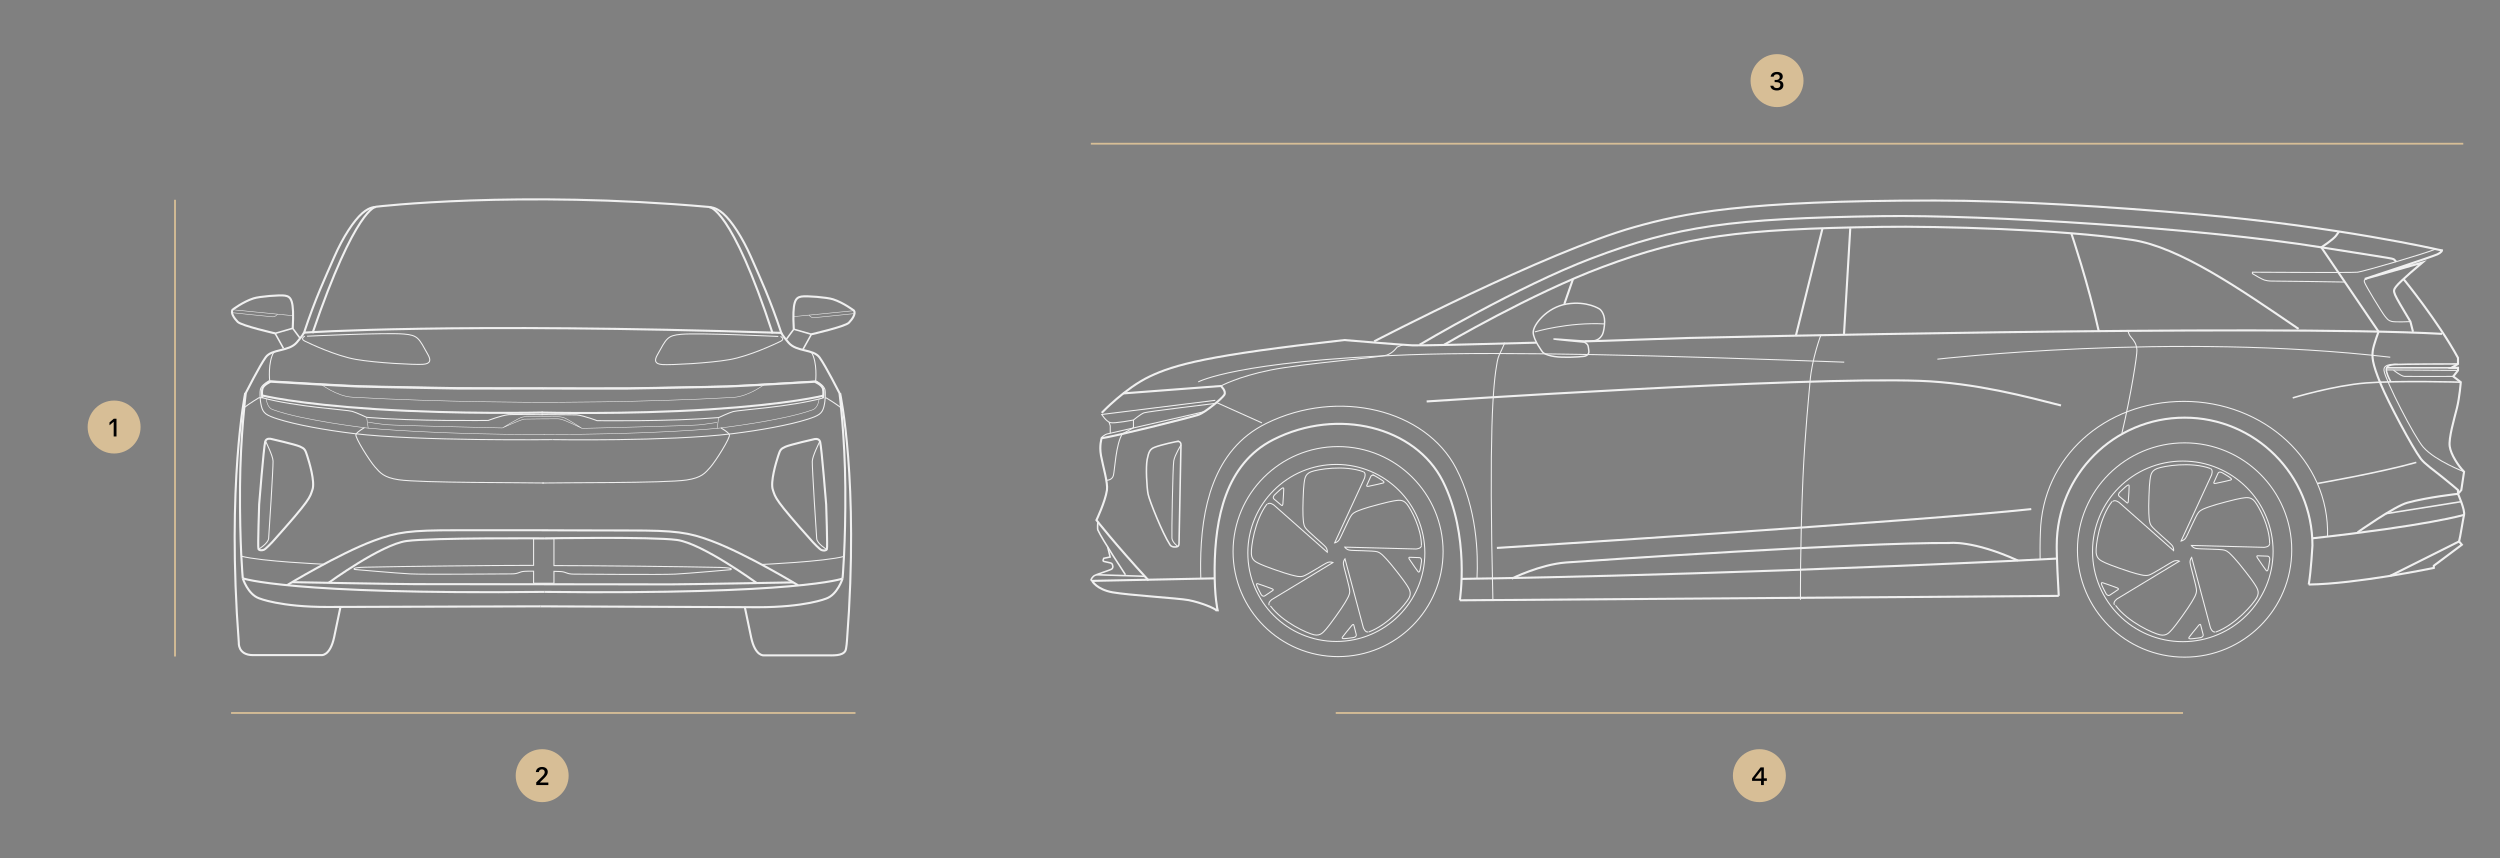 <svg width="1392" height="478" viewBox="0 0 1392 478" fill="none" xmlns="http://www.w3.org/2000/svg">
<rect x="0" y="0" width="1392" height="478" fill="#808080" stroke="none"/>
<path d="M145.852 220.16C145.852 220.16 164.689 224.963 209.444 227.821C255.889 230.777 302.157 229.697 302.157 229.697" stroke="#F0F0F0" stroke-width="1.167" stroke-miterlimit="10"/>
<path d="M302.158 230.884C302.158 230.884 294.566 230.825 288.958 230.815C285.982 230.815 283.566 230.825 283.134 230.884C278.901 231.385 271.879 234.096 271.879 234.096C271.879 234.096 231.199 234.675 204.151 232.377C204.151 232.377 198.661 229.784 196.118 229.048C192.896 228.115 164.768 226.573 146.019 221.456C146.019 221.456 145.607 218.342 146.019 216.437C146.432 214.532 150.144 212.027 150.144 212.027C150.144 212.027 190.411 214.434 199.182 214.738C207.952 215.042 249.978 215.74 254.309 215.838C258.64 215.936 302.728 215.936 302.728 215.936" stroke="#F0F0F0" stroke-width="0.584" stroke-miterlimit="10"/>
<path d="M204.157 232.377L205.011 238.397C205.011 238.397 168.555 234.155 152.192 228.174C152.192 228.174 148.853 227.633 148.234 222.025" stroke="#F0F0F0" stroke-width="0.292" stroke-miterlimit="10"/>
<path d="M205.016 238.398C205.016 238.398 243.986 242.091 303.189 241.924" stroke="#F0F0F0" stroke-width="0.292" stroke-miterlimit="10"/>
<path d="M169.714 187.19C169.714 187.19 166.895 188.556 169.714 189.931C172.532 191.306 186.93 198.141 198.195 200.115C209.46 202.089 230.9 203.16 235.438 202.855C239.975 202.551 239.936 200.4 238.296 197.473C233.218 188.389 232.894 186.68 224.958 185.992C214.813 185.108 170.971 187.2 170.971 187.2" stroke="#F0F0F0" stroke-width="0.584" stroke-miterlimit="10"/>
<path d="M135.172 322.007C135.172 322.007 160.432 331.131 303.077 329.559" stroke="#F0F0F0" stroke-width="1.167" stroke-miterlimit="10"/>
<path d="M169.29 185.206C169.29 185.206 168.72 186.601 165.244 190.667C160.775 195.882 151.396 194.134 147.968 198.897C144.54 203.66 136.86 218.785 136.86 218.785C136.86 218.785 133.845 243.044 133.639 270.975C133.403 303.445 135.181 322.007 135.181 322.007" stroke="#F0F0F0" stroke-width="1.167" stroke-miterlimit="10"/>
<path d="M301.78 224.029C301.78 224.029 245.867 224.02 196.083 221.152C187.293 220.641 178.336 213.658 178.336 213.658" stroke="#F0F0F0" stroke-width="0.292" stroke-miterlimit="10"/>
<path d="M159.945 325.748C159.945 325.748 188.466 308.414 208.138 301.058C221.034 296.235 228.174 295.224 254.092 295.243C275.424 295.263 301.225 295.243 301.225 295.243" stroke="#F0F0F0" stroke-width="1.167" stroke-miterlimit="10"/>
<path d="M303.183 299.762C303.183 299.762 240.474 299.339 226.381 301.235C212.287 303.131 182.961 324.511 182.961 324.511" stroke="#F0F0F0" stroke-width="1.167" stroke-miterlimit="10"/>
<path d="M150.99 244.399C150.99 244.399 164.425 247.453 167.038 248.632C169.65 249.81 169.935 250.38 171.055 253.817C172.174 257.255 175.504 268.264 173.972 272.655C172.439 277.045 173.304 277.624 151.658 301.775C151.658 301.775 147.975 305.742 146.875 306.135C145.775 306.528 144.301 306.558 143.889 305.625C143.476 304.692 144.301 280.757 144.301 280.757C144.301 280.757 146.826 249.211 147.65 245.941C148.24 243.623 150.99 244.389 150.99 244.389V244.399Z" stroke="#F0F0F0" stroke-width="1.167" stroke-miterlimit="10"/>
<path d="M202.898 238.143C202.898 238.143 198.9 240.343 198.184 241.884C197.467 243.426 205.933 256.813 208.8 260.015C211.668 263.216 213.573 265.858 222 267.125C234.051 268.932 293.362 268.657 302.81 268.932" stroke="#F0F0F0" stroke-width="0.584" stroke-miterlimit="10"/>
<path d="M135.172 322.007C135.172 322.007 137.961 330.895 144.237 333.134C144.237 333.134 155.954 338.016 182.491 337.957C200.729 337.917 300.828 337.613 300.828 337.613" stroke="#F0F0F0" stroke-width="1.167" stroke-miterlimit="10"/>
<path d="M136.548 218.784C136.548 218.784 126.187 269.187 132.963 357.736C132.963 357.736 132.325 364.768 140.85 364.768C151.427 364.768 178.947 364.768 178.947 364.768C178.947 364.768 183.769 365.455 186.057 354.77C186.637 352.079 189.603 337.808 189.603 337.808" stroke="#F0F0F0" stroke-width="1.167" stroke-miterlimit="10"/>
<path d="M209.446 115.337C209.446 115.337 206.392 114.66 201.717 118.716C197.042 122.772 190.855 132.191 186.121 143.053C180.709 155.457 175.661 166.045 169.297 185.216C169.297 185.216 253.151 179.392 435.022 185.344C428.657 166.172 423.609 155.585 418.198 143.181C413.464 132.328 407.277 122.91 402.602 118.844C397.917 114.787 394.872 115.465 394.872 115.465" stroke="#F0F0F0" stroke-width="1.167" stroke-miterlimit="10"/>
<path d="M307.566 244.782C307.566 244.782 232.728 245.724 196.753 241.374C180.881 239.458 164.5 236.424 154.855 233.359C148.265 231.268 146.546 230.128 145.564 226.278C144.582 222.428 144.719 217.842 144.975 216.889C145.466 215.003 147.371 213.373 149.885 211.979" stroke="#F0F0F0" stroke-width="0.584" stroke-miterlimit="10"/>
<path d="M148.002 245.95C148.002 245.95 151.95 253.758 152.038 256.724C152.136 260.201 149.779 297.816 149.573 299.81C149.298 302.54 144.25 305.634 144.25 305.634" stroke="#F0F0F0" stroke-width="0.584" stroke-miterlimit="10"/>
<path d="M146.029 221.457H144.202C144.202 221.457 139.242 224.374 135.461 227.311" stroke="#F0F0F0" stroke-width="0.584" stroke-miterlimit="10"/>
<path d="M150.159 212.029C150.159 212.029 149.03 201.775 152.516 195.961" stroke="#F0F0F0" stroke-width="0.584" stroke-miterlimit="10"/>
<path d="M303.189 231.848C301.353 231.848 293.24 231.592 290.834 232.26C288.428 232.928 279.766 238.271 279.766 238.271C279.766 238.271 289.459 233.812 291.865 233.37C291.865 233.37 309.524 233.105 310.673 233.174C311.822 233.242 312.461 233.508 312.461 233.508C314.867 233.95 324.079 238.526 324.079 238.526C324.079 238.526 315.898 233.066 313.492 232.398C311.086 231.73 304.594 231.848 302.757 231.848" stroke="#F0F0F0" stroke-width="0.292" stroke-miterlimit="10"/>
<path d="M279.75 238.28C279.75 238.28 220.095 236.944 215.322 236.473C210.549 236.001 205 235.059 205 235.059" stroke="#F0F0F0" stroke-width="0.292" stroke-miterlimit="10"/>
<path d="M180.085 314.149C180.085 314.149 145.22 312.598 134.367 309.681" stroke="#F0F0F0" stroke-width="0.584" stroke-miterlimit="10"/>
<path d="M458.46 220.298C458.46 220.298 439.622 225.1 394.867 227.958C348.422 230.915 301.555 229.716 301.555 229.716" stroke="#F0F0F0" stroke-width="1.167" stroke-miterlimit="10"/>
<path d="M301.555 230.835C301.555 230.835 309.746 230.943 315.354 230.943C318.329 230.943 320.745 230.953 321.178 231.012C325.411 231.513 332.433 234.224 332.433 234.224C332.433 234.224 373.113 234.803 400.16 232.505C400.16 232.505 405.651 229.912 408.194 229.176C411.416 228.243 439.544 226.701 458.293 221.584C458.293 221.584 458.705 218.47 458.293 216.565C457.88 214.66 454.168 212.155 454.168 212.155C454.168 212.155 413.9 214.561 405.13 214.866C396.36 215.17 354.334 215.868 350.003 215.966C345.672 216.064 302.773 215.936 302.773 215.936" stroke="#F0F0F0" stroke-width="0.584" stroke-miterlimit="10"/>
<path d="M400.151 232.506L399.297 238.526C399.297 238.526 435.753 234.284 452.116 228.302C452.116 228.302 455.455 227.762 456.074 222.154" stroke="#F0F0F0" stroke-width="0.292" stroke-miterlimit="10"/>
<path d="M399.297 238.525C399.297 238.525 362.025 242.051 302.812 241.884" stroke="#F0F0F0" stroke-width="0.292" stroke-miterlimit="10"/>
<path d="M434.595 187.327C434.595 187.327 437.414 188.692 434.595 190.067C431.776 191.442 417.378 198.278 406.113 200.252C394.848 202.226 373.408 203.297 368.871 202.992C364.334 202.688 364.373 200.537 366.013 197.61C371.091 188.525 371.415 186.816 379.35 186.129C389.496 185.245 433.338 187.337 433.338 187.337" stroke="#F0F0F0" stroke-width="0.584" stroke-miterlimit="10"/>
<path d="M469.134 322.145C469.134 322.145 445.73 331.141 303.086 329.569" stroke="#F0F0F0" stroke-width="1.167" stroke-miterlimit="10"/>
<path d="M435.016 185.345C435.016 185.345 435.585 186.739 439.062 190.805C443.531 196.02 452.91 194.272 456.338 199.036C459.765 203.799 467.445 218.924 467.445 218.924C467.445 218.924 470.461 243.182 470.667 271.114C470.903 303.583 469.125 322.145 469.125 322.145" stroke="#F0F0F0" stroke-width="1.167" stroke-miterlimit="10"/>
<path d="M301.781 224.03C301.781 224.03 358.45 224.148 408.234 221.28C417.024 220.769 425.981 213.786 425.981 213.786" stroke="#F0F0F0" stroke-width="0.292" stroke-miterlimit="10"/>
<path d="M444.37 325.877C444.37 325.877 415.849 308.542 396.177 301.186C383.281 296.364 376.141 295.352 350.223 295.372C328.891 295.391 301.234 295.244 301.234 295.244" stroke="#F0F0F0" stroke-width="1.167" stroke-miterlimit="10"/>
<path d="M303.188 299.761C303.188 299.761 362.832 298.749 376.916 300.645C391.009 302.54 421.347 324.648 421.347 324.648" stroke="#F0F0F0" stroke-width="1.167" stroke-miterlimit="10"/>
<path d="M441.675 324.275C441.675 324.275 383.327 325.375 373.555 325.375L230.753 325.247C220.981 325.247 162.633 324.147 162.633 324.147" stroke="#F0F0F0" stroke-width="1.167" stroke-miterlimit="10"/>
<path d="M453.323 244.536C453.323 244.536 439.888 247.591 437.275 248.769C434.663 249.948 434.378 250.518 433.258 253.955C432.139 257.392 428.809 268.402 430.341 272.792C431.874 277.182 431.009 277.762 452.655 301.912C452.655 301.912 456.338 305.88 457.438 306.273C458.538 306.666 460.012 306.695 460.424 305.762C460.836 304.829 460.011 280.895 460.011 280.895C460.011 280.895 457.487 249.349 456.662 246.078C456.073 243.761 453.323 244.527 453.323 244.527V244.536Z" stroke="#F0F0F0" stroke-width="1.167" stroke-miterlimit="10"/>
<path d="M401.413 238.28C401.413 238.28 405.41 240.48 406.127 242.022C406.844 243.564 398.378 256.951 395.51 260.152C392.643 263.354 390.737 265.996 382.311 267.263C370.26 269.07 311.44 268.667 301.992 268.942" stroke="#F0F0F0" stroke-width="0.584" stroke-miterlimit="10"/>
<path d="M469.136 322.145C469.136 322.145 466.346 331.033 460.071 333.272C460.071 333.272 448.354 338.153 421.817 338.094C403.578 338.055 300.828 337.613 300.828 337.613" stroke="#F0F0F0" stroke-width="1.167" stroke-miterlimit="10"/>
<path d="M467.76 218.913C467.76 218.913 478.416 267.548 471.639 356.107C471.639 356.107 471.325 361.282 470.686 362.402C469.036 365.309 463.9 364.907 459.814 364.907C449.237 364.907 425.351 364.907 425.351 364.907C425.351 364.907 420.529 365.594 418.241 354.908C417.661 352.217 414.695 337.947 414.695 337.947" stroke="#F0F0F0" stroke-width="1.167" stroke-miterlimit="10"/>
<path d="M437.867 188.869L441.982 183.301L451.794 186.119L447.129 194.468" stroke="#F0F0F0" stroke-width="0.876" stroke-miterlimit="10"/>
<path d="M451.792 186.12C451.792 186.12 470.561 181.858 472.663 179.687C474.764 177.517 476.571 174.639 475.521 172.969C475.521 172.969 469.667 168.53 463.833 166.644C460.504 165.564 449.023 164.631 446.263 165.112C442.904 165.702 441.097 167.469 441.981 183.311" stroke="#F0F0F0" stroke-width="1.167" stroke-miterlimit="10"/>
<path d="M475.521 172.969L441.766 176.298" stroke="#F0F0F0" stroke-width="0.292" stroke-miterlimit="10"/>
<path d="M450.445 175.395C450.445 175.395 451.477 176.996 453.146 176.907C454.816 176.819 475.352 174.639 475.352 174.639" stroke="#F0F0F0" stroke-width="0.292" stroke-miterlimit="10"/>
<path d="M307.57 244.783C307.57 244.783 371.585 245.863 407.571 241.512C423.442 239.597 439.824 236.562 449.468 233.498C456.058 231.406 457.777 230.267 458.759 226.417C459.741 222.567 459.604 217.98 459.349 217.028C458.857 215.142 456.952 213.512 454.438 212.117" stroke="#F0F0F0" stroke-width="0.584" stroke-miterlimit="10"/>
<path d="M174 185.498C198.092 115.07 209.386 115.109 209.386 115.109C209.386 115.109 288.045 105.779 394.812 115.237C394.812 115.237 407.148 115.06 430.198 185.626" stroke="#F0F0F0" stroke-width="1.167" stroke-miterlimit="10"/>
<path d="M456.313 246.089C456.313 246.089 452.365 253.897 452.276 256.863C452.178 260.34 454.535 297.955 454.742 299.949C455.017 302.679 460.065 305.773 460.065 305.773" stroke="#F0F0F0" stroke-width="0.584" stroke-miterlimit="10"/>
<path d="M459.344 221.584H460.11C460.11 221.584 465.07 224.501 468.851 227.437" stroke="#F0F0F0" stroke-width="0.584" stroke-miterlimit="10"/>
<path d="M454.146 212.156C454.146 212.156 455.276 201.902 451.789 196.088" stroke="#F0F0F0" stroke-width="0.584" stroke-miterlimit="10"/>
<path d="M324.07 238.526C324.07 238.526 384.206 237.072 388.979 236.591C393.752 236.11 399.301 235.177 399.301 235.177" stroke="#F0F0F0" stroke-width="0.292" stroke-miterlimit="10"/>
<path d="M424.227 314.287C424.227 314.287 459.092 312.735 469.945 309.818" stroke="#F0F0F0" stroke-width="0.584" stroke-miterlimit="10"/>
<path d="M167.106 188.368L162.981 182.8L153.18 185.619L157.835 193.967" stroke="#F0F0F0" stroke-width="0.876" stroke-miterlimit="10"/>
<path d="M153.177 185.619C153.177 185.619 134.408 181.357 132.307 179.186C130.205 177.016 128.398 174.138 129.449 172.468C129.449 172.468 135.302 168.029 141.136 166.143C144.465 165.063 155.947 164.13 158.706 164.611C162.065 165.201 163.872 166.968 162.988 182.81" stroke="#F0F0F0" stroke-width="1.167" stroke-miterlimit="10"/>
<path d="M129.438 172.468L163.203 175.797" stroke="#F0F0F0" stroke-width="0.292" stroke-miterlimit="10"/>
<path d="M154.508 174.894C154.508 174.894 153.477 176.495 151.807 176.406C150.138 176.318 129.602 174.138 129.602 174.138" stroke="#F0F0F0" stroke-width="0.292" stroke-miterlimit="10"/>
<path d="M400.836 315.937C379.416 315.455 330.742 314.925 308.437 314.915V299.898H297.104V314.797H296.485C274.466 314.797 225.084 315.328 203.468 315.819C195.041 316.005 197.408 317.076 197.408 317.076C197.408 317.076 220.468 319.129 228.296 319.541C236.123 319.953 280.545 319.541 284.778 319.541C289.011 319.541 288.795 318.304 292.183 318.107C293.578 318.019 295.424 318.009 297.104 318.019V324.766H308.437V318.117C309.803 318.137 311.128 318.176 312.12 318.235C315.509 318.441 315.293 319.669 319.526 319.669C323.759 319.669 368.18 320.081 376.008 319.669C383.835 319.256 406.896 317.204 406.896 317.204C406.896 317.204 409.263 316.133 400.836 315.946V315.937Z" stroke="#F0F0F0" stroke-width="0.584" stroke-miterlimit="10"/>
<path d="M302.242 216.34C302.242 216.34 345.132 216.467 349.473 216.369C353.814 216.271 395.829 215.564 404.6 215.269C413.37 214.975 453.637 212.559 453.637 212.559C453.637 212.559 457.752 214.228 458.273 216.566C458.794 218.903 458.273 221.584 458.273 221.584" stroke="#F0F0F0" stroke-width="1.167" stroke-miterlimit="10"/>
<path d="M302.524 216.339C302.524 216.339 259.232 216.427 254.891 216.339C250.55 216.251 208.534 215.534 199.764 215.239C190.994 214.944 150.726 212.528 150.726 212.528C150.726 212.528 146.611 214.198 146.091 216.535C145.57 218.873 146.091 221.554 146.091 221.554" stroke="#F0F0F0" stroke-width="1.167" stroke-miterlimit="10"/>
<line x1="128.656" y1="396.985" x2="476.342" y2="396.985" stroke="#D7BE96"/>
<path d="M287.141 431.885C287.141 423.743 293.741 417.143 301.883 417.143V417.143C310.026 417.143 316.626 423.743 316.626 431.885V431.885C316.626 440.028 310.026 446.628 301.883 446.628V446.628C293.741 446.628 287.141 440.028 287.141 431.885V431.885Z" fill="#D7BE96"/>
<path d="M301.81 427.035C302.435 427.035 302.986 427.142 303.462 427.357C303.938 427.571 304.311 427.889 304.582 428.309C304.862 428.719 305.002 429.209 305.002 429.779C305.002 430.357 304.848 430.908 304.54 431.431C304.241 431.953 303.746 432.551 303.056 433.223L300.606 435.645V435.715H305.31V437.143H298.576V435.631L301.852 432.425C302.384 431.911 302.757 431.459 302.972 431.067C303.196 430.665 303.308 430.269 303.308 429.877C303.308 429.429 303.163 429.069 302.874 428.799C302.594 428.519 302.22 428.379 301.754 428.379C301.259 428.379 300.858 428.514 300.55 428.785C300.251 429.055 300.083 429.424 300.046 429.891H298.352C298.398 429.321 298.566 428.822 298.856 428.393C299.154 427.963 299.556 427.632 300.06 427.399C300.564 427.156 301.147 427.035 301.81 427.035Z" fill="black"/>
<line x1="97.445" y1="365.542" x2="97.445" y2="111.228" stroke="#D7BE96"/>
<path d="M48.797 237.771C48.797 229.629 55.398 223.028 63.54 223.028V223.028C71.682 223.028 78.283 229.629 78.283 237.771V237.771C78.283 245.913 71.682 252.514 63.54 252.514V252.514C55.398 252.514 48.797 245.913 48.797 237.771V237.771Z" fill="#D7BE96"/>
<path d="M64.867 243.028H63.299V234.88H63.243L60.961 236.798V235.216L63.341 233.158H64.867V243.028Z" fill="black"/>
<path d="M676.675 222.894L613.445 230.786C613.445 230.786 615.918 234.683 618.213 235.316C620.507 235.949 631.11 233.852 631.11 233.852C631.11 233.852 635.125 230.549 636.995 229.856C638.864 229.164 676.042 224.704 676.042 224.704" stroke="#F0F0F0" stroke-width="0.584" stroke-miterlimit="10"/>
<path d="M855.574 190.79C820.918 191.749 790.445 192.471 786.4 192.283C778.785 191.917 748.609 189.336 748.609 189.336C671.977 197.832 653.868 203.143 640.219 209.582C626.57 216.02 613.445 229.867 613.445 229.867" stroke="#F0F0F0" stroke-width="1.167" stroke-miterlimit="10"/>
<path d="M1359.71 185.893C1262.37 180.473 939.664 188.188 939.664 188.188C927.776 188.633 900.775 189.533 882.586 190.087" stroke="#F0F0F0" stroke-width="1.167" stroke-miterlimit="10"/>
<path d="M765.125 190.077C765.125 190.077 860.548 140.377 910.08 126.432C936.972 118.866 970.194 111.606 1077.28 111.656C1121.59 111.675 1175.21 115.078 1223.58 119.331C1301.81 126.214 1357.84 139.062 1357.84 139.062L1359.71 139.398C1359.71 139.398 1359.68 140.427 1356.99 141.673C1354.3 142.919 1316.7 155.312 1316.7 155.312L1348.72 146.223C1348.72 146.223 1336.12 156.756 1334.06 159.654C1331.99 162.552 1332.2 162.344 1342.12 179.079L1343.56 184.736" stroke="#F0F0F0" stroke-width="1.167" stroke-miterlimit="10"/>
<path d="M1369.23 301.444L1330.9 320.622" stroke="#F0F0F0" stroke-width="1.167" stroke-miterlimit="10"/>
<path d="M1287.46 299.733C1351.57 292.691 1372 286.678 1372 286.678" stroke="#F0F0F0" stroke-width="1.167" stroke-miterlimit="10"/>
<path d="M813.82 322.323C813.82 322.323 936.848 320.879 1119.53 312.324C1126.56 311.998 1138.49 311.375 1145.19 311.019" stroke="#F0F0F0" stroke-width="1.167" stroke-miterlimit="10"/>
<path d="M1146.32 331.789L812.828 334.252" stroke="#F0F0F0" stroke-width="1.167" stroke-miterlimit="10"/>
<path d="M1338.27 155.352C1338.27 155.352 1357.53 178.94 1368.61 199.255V202.638L1364.92 204.794H1368.61V206.258L1365.98 209.581L1370.15 212.795C1370.15 212.795 1369.54 221.103 1368 227.265C1366.46 233.417 1363.38 243.891 1363.99 248.5C1364.61 253.109 1368.92 259.577 1371.99 262.663L1370.45 272.88L1368.6 274.977C1368.6 274.977 1372.61 283.908 1371.98 286.677C1371.36 289.447 1369.83 299.298 1369.22 301.454L1370.76 303.303L1355.15 314.994V316.23C1355.15 316.23 1311.96 325.161 1285.49 325.468" stroke="#F0F0F0" stroke-width="1.167" stroke-miterlimit="10"/>
<path d="M625.464 219.046L679.803 214.922C679.803 214.922 682.938 217.78 681.682 219.867C680.426 221.954 671.03 229.609 667.489 230.895C663.948 232.181 618.422 243.584 613.418 243.941C613.418 243.941 611.993 248.025 613.052 253.752C614.11 259.478 616.949 268.914 616.355 272.88C615.366 279.457 610.5 289.605 610.5 289.605C610.5 289.605 620.321 302.294 639.529 323.193" stroke="#F0F0F0" stroke-width="1.167" stroke-miterlimit="10"/>
<path d="M781.172 191.947L777.889 193.273C777.889 193.273 775.841 196.438 772.162 197.713C768.483 198.989 725.538 202.382 707.34 206.061C689.141 209.74 679.805 214.913 679.805 214.913" stroke="#F0F0F0" stroke-width="0.584" stroke-miterlimit="10"/>
<path d="M677.359 224.12L702.659 235.474" stroke="#F0F0F0" stroke-width="0.584" stroke-miterlimit="10"/>
<path d="M841.75 322.175C841.75 322.175 857.446 314.302 872.025 313.184C886.603 312.067 1036.1 301.969 1085.43 302.344C1085.43 302.344 1098.25 300.614 1123.61 312.126" stroke="#F0F0F0" stroke-width="1.167" stroke-miterlimit="10"/>
<path d="M1131.01 283.453C1071.17 290.04 833.469 305.093 833.469 305.093" stroke="#F0F0F0" stroke-width="1.167" stroke-miterlimit="10"/>
<path d="M1290.35 269.191C1290.35 269.191 1324.48 263.326 1345.4 257.471" stroke="#F0F0F0" stroke-width="0.876" stroke-miterlimit="10"/>
<path d="M794.359 223.527C794.359 223.527 1002.48 209.631 1068.96 212.054C1100.23 213.192 1129.01 221.055 1147.56 225.753" stroke="#F0F0F0" stroke-width="1.167" stroke-miterlimit="10"/>
<path d="M1370.16 212.796C1370.16 212.796 1335.7 211.817 1317.51 213.221C1299.32 214.626 1276.59 221.549 1276.59 221.549" stroke="#F0F0F0" stroke-width="0.876" stroke-miterlimit="10"/>
<path d="M1302.37 128.895L1300.8 131.13C1299.22 133.365 1292.51 137.717 1292.51 137.717L1324.37 184.637C1324.37 184.637 1321.59 192.095 1321.17 195.279C1320.76 198.464 1320.58 201.807 1325.64 213.972C1329.95 224.328 1343.13 249.054 1347.94 255.483C1349.94 258.143 1355.34 262.011 1359.69 265.472C1364.71 269.458 1368.6 272.87 1368.6 272.87V274.967C1368.6 274.967 1351.71 276.826 1340.42 279.912C1333.13 281.91 1312.72 296.39 1312.72 296.39" stroke="#F0F0F0" stroke-width="1.167" stroke-miterlimit="10"/>
<path d="M1368.62 202.638C1368.62 202.638 1337.04 202.677 1333.31 202.974C1330.82 203.172 1329.39 203.686 1328.9 204.794C1328.65 205.348 1328.63 206.04 1328.83 206.91C1329.42 209.541 1331.21 212.568 1331.21 212.568" stroke="#F0F0F0" stroke-width="0.876" stroke-miterlimit="10"/>
<path d="M1328.71 205.962L1368.62 206.259" stroke="#F0F0F0" stroke-width="0.584" stroke-miterlimit="10"/>
<path d="M1368.62 204.794H1328.91" stroke="#F0F0F0" stroke-width="0.876" stroke-miterlimit="10"/>
<path d="M1332.72 206.109C1332.72 206.109 1336.89 209.472 1338.83 209.581C1340.77 209.69 1365.98 209.581 1365.98 209.581" stroke="#F0F0F0" stroke-width="0.584" stroke-miterlimit="10"/>
<path d="M1335.3 202.886C1335.3 202.886 1326.84 201.897 1327.4 206.248C1328.09 211.619 1344.39 243.496 1349.35 249.054C1356.13 256.67 1372.01 262.654 1372.01 262.654" stroke="#F0F0F0" stroke-width="0.584" stroke-miterlimit="10"/>
<path d="M1254.06 151.563C1254.06 151.563 1309.63 151.909 1312.73 151.563C1315.84 151.217 1351.58 140.822 1356.14 138.686" stroke="#F0F0F0" stroke-width="0.584" stroke-miterlimit="10"/>
<path d="M1254.52 151.563C1254.52 151.563 1253.48 151.88 1254.52 152.592C1255.55 153.304 1259.86 155.658 1260.77 155.915C1261.68 156.172 1263.05 156.568 1265.65 156.499C1268.25 156.43 1305.65 157.043 1305.65 157.043" stroke="#F0F0F0" stroke-width="0.584" stroke-miterlimit="10"/>
<path d="M1318.02 155.352C1318.02 155.352 1315.97 155.145 1316.52 157.063C1317.08 158.982 1326.48 174.342 1327.89 176.013C1329.29 177.685 1329.75 178.526 1331.8 178.991C1333.84 179.455 1342.11 179.08 1342.11 179.08" stroke="#F0F0F0" stroke-width="0.584" stroke-miterlimit="10"/>
<path d="M790.445 191.947C790.445 191.947 845.328 159.318 886.383 143.79C933.897 125.809 964.112 121.605 1047.57 120.349C1105.38 119.479 1227.19 127.174 1292.52 137.717C1317.57 141.762 1331.93 143.76 1332.72 144.284C1333.43 144.759 1334.15 145.718 1334.15 145.718" stroke="#F0F0F0" stroke-width="1.167" stroke-miterlimit="10"/>
<path d="M804.109 191.947C804.109 191.947 852.731 163.413 892.392 148.626C938.284 131.516 967.47 127.51 1048.08 126.313C1078.8 125.858 1147.56 127.649 1187.07 133.563C1213.6 137.539 1247.53 161.088 1279.85 183.134" stroke="#F0F0F0" stroke-width="1.167" stroke-miterlimit="10"/>
<path d="M1014.78 127.085L999.945 186.893" stroke="#F0F0F0" stroke-width="1.167" stroke-miterlimit="10"/>
<path d="M1030.23 127.085L1026.75 185.943" stroke="#F0F0F0" stroke-width="1.167" stroke-miterlimit="10"/>
<path d="M1153.31 129.894C1153.31 129.894 1162.97 158.556 1168.57 184.36" stroke="#F0F0F0" stroke-width="1.167" stroke-miterlimit="10"/>
<path d="M875.86 155.352L871.023 169.238" stroke="#F0F0F0" stroke-width="1.167" stroke-miterlimit="10"/>
<path d="M1013.93 186.328C1013.93 186.328 1008.86 199.759 1007.85 212.261C1007.34 218.433 1005.01 240.825 1003.88 266.233C1002.27 302.779 1002.5 333.973 1002.5 333.973" stroke="#F0F0F0" stroke-width="0.584" stroke-miterlimit="10"/>
<path d="M837.853 190.79C837.853 190.79 837.418 191.977 836.33 194.331C835.242 196.685 834.253 198.247 833.699 201.135C831.216 214.181 829.011 241.123 831.246 334.222" stroke="#F0F0F0" stroke-width="0.584" stroke-miterlimit="10"/>
<path d="M1328.45 286.015L1370.38 279.319" stroke="#F0F0F0" stroke-width="0.876" stroke-miterlimit="10"/>
<path d="M607.375 323.184C607.375 323.184 607.741 321.749 608.957 320.77C610.174 319.791 617.869 317.595 618.967 316.864C620.064 316.132 619.58 314.421 619.085 313.817C618.591 313.214 614.328 312.799 614.209 312.334C614.091 311.869 614.575 310.86 614.575 310.86L618.116 310.138L616.771 304.54" stroke="#F0F0F0" stroke-width="0.876" stroke-miterlimit="10"/>
<path d="M637.424 320.899L610.492 320.019" stroke="#F0F0F0" stroke-width="0.876" stroke-miterlimit="10"/>
<path d="M626.651 320.02C626.651 320.02 613.497 300.08 611.281 295.096C610.965 294.393 611.281 290.615 611.281 290.615" stroke="#F0F0F0" stroke-width="0.876" stroke-miterlimit="10"/>
<path d="M613.445 243.447C613.445 243.447 615.344 241.844 616.343 241.646C617.342 241.449 670.632 229.194 670.632 229.194" stroke="#F0F0F0" stroke-width="0.584" stroke-miterlimit="10"/>
<path d="M618.188 241.221C618.149 240.736 618.188 237.126 618.188 237.126L617.516 235.029" stroke="#F0F0F0" stroke-width="0.584" stroke-miterlimit="10"/>
<path d="M858.753 195.804C858.753 195.804 853.808 189.296 853.689 185.132C853.57 180.968 861.235 171.038 872.501 169.238C883.766 167.438 890.64 172.067 890.64 172.067C890.64 172.067 893.458 173.985 893.458 179.049C893.458 181.631 892.865 185.073 892.222 186.259C890.798 188.9 888.741 189.978 884.903 189.968C881.066 189.959 867.516 188.742 865.518 188.742C862.59 188.742 882.193 190.532 882.193 190.532C882.193 190.532 883.884 191.323 884.221 192.56C884.557 193.796 884.696 195.942 884.696 195.942C884.696 195.942 884.656 198.079 881.857 198.425C878.593 198.83 870.255 199.216 865.637 198.534C859.702 197.663 858.753 195.804 858.753 195.804Z" stroke="#F0F0F0" stroke-width="0.817" stroke-miterlimit="10"/>
<path d="M854.586 184.797C854.586 184.797 873.289 179.238 893.456 180.366" stroke="#F0F0F0" stroke-width="0.584" stroke-miterlimit="10"/>
<path d="M655.154 245.82C655.154 245.82 646.727 247.541 642.85 249.064C640.368 250.043 639.596 251.497 638.746 255.809C637.895 260.122 638.518 271.476 639.26 275.155C640.002 278.834 647.321 297.043 651.415 303.284C651.415 303.284 651.999 304.629 654.303 304.56C656.608 304.49 656.479 303.541 656.509 301.335C656.529 299.862 657.557 247.828 657.557 247.828C657.557 247.828 657.844 245.365 655.144 245.83L655.154 245.82Z" stroke="#F0F0F0" stroke-width="0.876" stroke-miterlimit="10"/>
<path d="M615.977 267.421C615.977 267.421 619.25 267.599 619.972 264.622C620.694 261.645 621.298 247.402 624.878 241.616L631.109 238.135V233.862" stroke="#F0F0F0" stroke-width="0.584" stroke-miterlimit="10"/>
<path d="M657.566 247.818C657.566 247.818 654.134 253.258 653.55 256.601C652.967 259.944 652.353 298.052 652.531 299.704C652.779 302.048 655.795 304.234 655.795 304.234" stroke="#F0F0F0" stroke-width="0.584" stroke-miterlimit="10"/>
<path d="M1078.74 199.987C1078.74 199.987 1209.7 184.785 1330.9 198.899" stroke="#F0F0F0" stroke-width="0.584" stroke-miterlimit="10"/>
<path d="M667.18 212.647C667.18 212.647 688.296 201.026 784.471 197.544C838.809 195.576 925.618 197.92 1026.87 201.649" stroke="#F0F0F0" stroke-width="0.584" stroke-miterlimit="10"/>
<path d="M1184.95 183.956C1184.95 183.956 1184.82 185.736 1186.58 187.764C1188.34 189.791 1189.56 191.552 1189.84 194.806C1190.05 197.407 1186.47 220.234 1181.51 241.093" stroke="#F0F0F0" stroke-width="0.584" stroke-miterlimit="10"/>
<path d="M745.043 365.603C777.336 365.603 803.515 339.424 803.515 307.131C803.515 274.837 777.336 248.658 745.043 248.658C712.749 248.658 686.57 274.837 686.57 307.131C686.57 339.424 712.749 365.603 745.043 365.603Z" stroke="#F0F0F0" stroke-width="0.584" stroke-miterlimit="10"/>
<path d="M744.073 357.167C771.292 357.167 793.358 335.102 793.358 307.883C793.358 280.664 771.292 258.599 744.073 258.599C716.854 258.599 694.789 280.664 694.789 307.883C694.789 335.102 716.854 357.167 744.073 357.167Z" stroke="#F0F0F0" stroke-width="0.584" stroke-miterlimit="10"/>
<path d="M791.46 303.708C791.46 294.273 785.733 283.71 783.389 280.713C781.045 277.716 778.305 278.626 776.09 278.893C773.875 279.16 761.887 282.286 758.762 283.453C755.636 284.62 754.074 285.015 752.64 286.677C751.206 288.339 746.646 299.228 745.598 300.662C744.549 302.096 743.125 302.264 743.125 302.264L759.751 266.253C759.751 266.253 760.839 263.405 759.148 262.673" stroke="#F0F0F0" stroke-width="0.584" stroke-miterlimit="10"/>
<path d="M765.493 264.928C765.493 264.928 763.841 264.028 763.238 265.314C762.467 266.986 761.062 270.141 761.062 270.141C761.062 270.141 760.498 271.031 762.031 270.764C764.573 270.319 769.875 269.003 769.875 269.003C769.875 269.003 771.447 268.835 769.964 267.708C768.708 266.758 765.483 264.918 765.483 264.918L765.493 264.928Z" stroke="#F0F0F0" stroke-width="0.584" stroke-miterlimit="10"/>
<path d="M759.134 262.664C748.383 258.767 733.497 261.329 729.947 262.713C726.396 264.098 726.495 266.986 726.109 269.182C725.724 271.377 725.278 283.76 725.506 287.093C725.733 290.427 725.654 292.039 726.831 293.888C728.008 295.738 737.127 303.235 738.205 304.639C739.283 306.044 739.026 307.468 739.026 307.468L709.295 281.209C709.295 281.209 706.872 279.349 705.695 280.764" stroke="#F0F0F0" stroke-width="0.584" stroke-miterlimit="10"/>
<path d="M709.642 275.601C709.642 275.601 708.327 276.946 709.395 277.876C710.789 279.082 713.45 281.288 713.45 281.288C713.45 281.288 714.152 282.069 714.32 280.526C714.587 277.955 714.775 272.495 714.775 272.495C714.775 272.495 715.042 270.933 713.559 272.05C712.303 273 709.642 275.601 709.642 275.601Z" stroke="#F0F0F0" stroke-width="0.584" stroke-miterlimit="10"/>
<path d="M705.438 280.674C698.504 289.773 696.507 304.747 696.764 308.535C697.021 312.323 699.81 313.105 701.788 314.133C703.766 315.162 715.457 319.276 718.701 320.058C721.945 320.839 723.468 321.393 725.575 320.819C727.681 320.246 737.572 313.777 739.233 313.174C740.895 312.571 742.181 313.233 742.181 313.233L708.237 333.766C708.237 333.766 705.734 335.517 706.733 337.069" stroke="#F0F0F0" stroke-width="0.584" stroke-miterlimit="10"/>
<path d="M702.123 330.898C702.123 330.898 703.053 332.539 704.24 331.768C705.782 330.759 708.641 328.821 708.641 328.821C708.641 328.821 709.59 328.356 708.156 327.772C705.763 326.803 700.57 325.102 700.57 325.102C700.57 325.102 699.146 324.409 699.809 326.15C700.362 327.624 702.133 330.898 702.133 330.898H702.123Z" stroke="#F0F0F0" stroke-width="0.584" stroke-miterlimit="10"/>
<path d="M707.359 337.346C714.154 346.544 727.971 352.657 731.69 353.458C735.409 354.259 736.932 351.816 738.465 350.194C739.998 348.582 747.228 338.513 748.88 335.605C750.531 332.708 751.491 331.402 751.53 329.216C751.57 327.03 748.118 315.736 748.009 313.965C747.9 312.195 748.889 311.156 748.889 311.156L759.116 349.482C759.116 349.482 760.105 352.37 761.866 351.846" stroke="#F0F0F0" stroke-width="0.584" stroke-miterlimit="10"/>
<path d="M753.635 354.982C753.635 354.982 755.494 354.655 755.148 353.28C754.713 351.49 753.833 348.147 753.833 348.147C753.833 348.147 753.714 347.099 752.685 348.256C750.974 350.195 747.651 354.527 747.651 354.527C747.651 354.527 746.524 355.644 748.383 355.595C749.956 355.555 753.625 354.982 753.625 354.982H753.635Z" stroke="#F0F0F0" stroke-width="0.584" stroke-miterlimit="10"/>
<path d="M762.12 351.895C772.861 347.979 782.633 336.456 784.462 333.113C786.292 329.77 784.373 327.624 783.256 325.686C782.138 323.747 774.532 313.975 772.218 311.572C769.904 309.159 768.924 307.883 766.838 307.22C764.751 306.557 752.941 306.676 751.211 306.281C749.48 305.885 748.758 304.639 748.758 304.639L788.409 305.677C788.409 305.677 791.455 305.549 791.455 303.709" stroke="#F0F0F0" stroke-width="0.584" stroke-miterlimit="10"/>
<path d="M791.492 312.423C791.492 312.423 791.7 310.553 790.286 310.484C788.446 310.395 784.994 310.296 784.994 310.296C784.994 310.296 783.956 310.118 784.777 311.424C786.152 313.61 789.366 318.031 789.366 318.031C789.366 318.031 790.118 319.425 790.602 317.625C791.008 316.102 791.492 312.423 791.492 312.423Z" stroke="#F0F0F0" stroke-width="0.584" stroke-miterlimit="10"/>
<path d="M812.831 334.25C812.831 334.25 818.577 298.08 803.306 267.815C788.184 237.847 745.042 226.542 708.981 244.8C682.227 258.35 676.52 289.07 676.303 316.486C676.174 332.548 677.984 339.818 677.984 339.818H677.252C676.599 338.829 668.895 335.516 661.823 334.151C656.403 333.102 628.433 331.411 619.502 329.809C610.571 328.207 608.078 323.429 608.078 323.429L676.016 322.035" stroke="#F0F0F0" stroke-width="1.167" stroke-miterlimit="10"/>
<path d="M1216.38 365.9C1249.33 365.9 1276.04 339.189 1276.04 306.24C1276.04 273.291 1249.33 246.581 1216.38 246.581C1183.43 246.581 1156.72 273.291 1156.72 306.24C1156.72 339.189 1183.43 365.9 1216.38 365.9Z" stroke="#F0F0F0" stroke-width="0.584" stroke-miterlimit="10"/>
<path d="M1215.39 357.276C1243.16 357.276 1265.66 334.768 1265.66 307.003C1265.66 279.238 1243.16 256.729 1215.39 256.729C1187.63 256.729 1165.12 279.238 1165.12 307.003C1165.12 334.768 1187.63 357.276 1215.39 357.276Z" stroke="#F0F0F0" stroke-width="0.584" stroke-miterlimit="10"/>
<path d="M1263.74 302.74C1263.74 293.106 1257.89 282.336 1255.5 279.279C1253.11 276.223 1250.32 277.153 1248.05 277.42C1245.79 277.687 1233.56 280.882 1230.37 282.069C1227.17 283.255 1225.58 283.661 1224.12 285.352C1222.65 287.043 1218 298.15 1216.94 299.614C1215.87 301.078 1214.41 301.246 1214.41 301.246L1231.38 264.503C1231.38 264.503 1232.48 261.595 1230.76 260.854" stroke="#F0F0F0" stroke-width="0.584" stroke-miterlimit="10"/>
<path d="M1237.25 263.177C1237.25 263.177 1235.56 262.257 1234.96 263.573C1234.17 265.284 1232.74 268.498 1232.74 268.498C1232.74 268.498 1232.17 269.408 1233.73 269.141C1236.32 268.686 1241.74 267.351 1241.74 267.351C1241.74 267.351 1243.35 267.183 1241.84 266.035C1240.57 265.066 1237.27 263.187 1237.27 263.187L1237.25 263.177Z" stroke="#F0F0F0" stroke-width="0.584" stroke-miterlimit="10"/>
<path d="M1230.76 260.863C1219.8 256.887 1204.6 259.498 1200.99 260.912C1197.38 262.327 1197.47 265.274 1197.08 267.509C1196.68 269.745 1196.23 282.385 1196.46 285.787C1196.7 289.189 1196.62 290.831 1197.82 292.72C1199.02 294.609 1208.32 302.255 1209.42 303.689C1210.52 305.123 1210.26 306.577 1210.26 306.577L1179.93 279.783C1179.93 279.783 1177.45 277.884 1176.26 279.328" stroke="#F0F0F0" stroke-width="0.584" stroke-miterlimit="10"/>
<path d="M1180.27 274.069C1180.27 274.069 1178.93 275.443 1180.02 276.383C1181.45 277.609 1184.16 279.864 1184.16 279.864C1184.16 279.864 1184.88 280.666 1185.04 279.093C1185.32 276.472 1185.5 270.904 1185.5 270.904C1185.5 270.904 1185.78 269.311 1184.26 270.449C1182.97 271.408 1180.26 274.069 1180.26 274.069H1180.27Z" stroke="#F0F0F0" stroke-width="0.584" stroke-miterlimit="10"/>
<path d="M1175.98 279.25C1168.9 288.527 1166.86 303.808 1167.13 307.675C1167.41 311.542 1170.24 312.344 1172.26 313.382C1174.27 314.421 1186.2 318.634 1189.52 319.425C1192.83 320.216 1194.37 320.78 1196.53 320.206C1198.68 319.633 1208.76 313.026 1210.46 312.413C1212.16 311.8 1213.47 312.472 1213.47 312.472L1178.84 333.42C1178.84 333.42 1176.29 335.21 1177.31 336.793" stroke="#F0F0F0" stroke-width="0.584" stroke-miterlimit="10"/>
<path d="M1172.6 330.483C1172.6 330.483 1173.55 332.154 1174.75 331.363C1176.32 330.334 1179.24 328.356 1179.24 328.356C1179.24 328.356 1180.21 327.882 1178.75 327.288C1176.31 326.299 1171.01 324.558 1171.01 324.558C1171.01 324.558 1169.56 323.856 1170.23 325.626C1170.81 327.13 1172.6 330.463 1172.6 330.463V330.483Z" stroke="#F0F0F0" stroke-width="0.584" stroke-miterlimit="10"/>
<path d="M1177.94 337.06C1184.87 346.446 1198.96 352.677 1202.76 353.498C1206.56 354.319 1208.11 351.816 1209.68 350.175C1211.25 348.523 1218.62 338.257 1220.3 335.299C1221.99 332.342 1222.96 331.017 1223.01 328.781C1223.06 326.546 1219.53 315.024 1219.42 313.224C1219.31 311.424 1220.32 310.355 1220.32 310.355L1230.75 349.453C1230.75 349.453 1231.76 352.4 1233.56 351.866" stroke="#F0F0F0" stroke-width="0.584" stroke-miterlimit="10"/>
<path d="M1225.15 355.061C1225.15 355.061 1227.04 354.724 1226.71 353.32C1226.26 351.49 1225.36 348.088 1225.36 348.088C1225.36 348.088 1225.24 347.02 1224.2 348.207C1222.45 350.175 1219.06 354.606 1219.06 354.606C1219.06 354.606 1217.91 355.743 1219.81 355.694C1221.42 355.654 1225.16 355.071 1225.16 355.071L1225.15 355.061Z" stroke="#F0F0F0" stroke-width="0.584" stroke-miterlimit="10"/>
<path d="M1233.81 351.905C1244.76 347.909 1254.73 336.149 1256.59 332.747C1258.45 329.345 1256.49 327.139 1255.36 325.171C1254.22 323.203 1246.46 313.223 1244.09 310.77C1241.73 308.307 1240.74 307.002 1238.6 306.329C1236.48 305.657 1224.43 305.776 1222.66 305.37C1220.89 304.964 1220.16 303.699 1220.16 303.699L1260.61 304.757C1260.61 304.757 1263.72 304.628 1263.71 302.749" stroke="#F0F0F0" stroke-width="0.584" stroke-miterlimit="10"/>
<path d="M1263.79 311.641C1263.79 311.641 1263.99 309.732 1262.56 309.663C1260.68 309.574 1257.16 309.465 1257.16 309.465C1257.16 309.465 1256.1 309.277 1256.94 310.622C1258.34 312.857 1261.62 317.358 1261.62 317.358C1261.62 317.358 1262.39 318.782 1262.88 316.952C1263.29 315.399 1263.79 311.641 1263.79 311.641Z" stroke="#F0F0F0" stroke-width="0.584" stroke-miterlimit="10"/>
<path d="M668.619 322.184C668.521 319.603 668.471 316.705 668.501 313.481C668.738 283.74 675.137 250.419 705.096 235.732C745.478 215.921 793.783 228.185 810.726 260.695C822.357 283.018 823.099 308.298 822.387 322.194" stroke="#F0F0F0" stroke-width="0.584" stroke-miterlimit="10"/>
<path d="M1146.31 331.789C1145.02 309.456 1145.19 303.74 1145.19 303.74C1145.19 264.425 1177.06 232.548 1216.38 232.548C1255.69 232.548 1287.57 264.425 1287.57 303.74C1287.57 303.74 1286.82 317.754 1285.51 325.459" stroke="#F0F0F0" stroke-width="1.167" stroke-miterlimit="10"/>
<path d="M1295.98 298.774C1297.23 256.106 1260.19 223.487 1216.04 223.487C1171.89 223.487 1137.07 254.702 1136.09 296.618C1136.09 296.618 1135.81 301.662 1135.94 311.503" stroke="#F0F0F0" stroke-width="0.584" stroke-miterlimit="10"/>
<line x1="743.742" y1="396.985" x2="1215.51" y2="396.985" stroke="#D7BE96"/>
<path d="M964.883 431.885C964.883 423.743 971.483 417.143 979.626 417.143V417.143C987.768 417.143 994.369 423.743 994.369 431.885V431.885C994.369 440.028 987.768 446.628 979.626 446.628V446.628C971.483 446.628 964.883 440.028 964.883 431.885V431.885Z" fill="#D7BE96"/>
<path d="M980.551 434.161L980.719 433.853V428.939H980.649L977.149 433.461V433.531H980.999L981.363 433.363H983.785V434.805H975.553V433.405L980.285 427.273H982.105V437.143H980.551V434.161Z" fill="black"/>
<line x1="607.375" y1="80.013" x2="1371.55" y2="80.013" stroke="#D7BE96"/>
<path d="M974.711 44.885C974.711 36.743 981.312 30.143 989.454 30.143V30.143C997.596 30.143 1004.2 36.743 1004.2 44.885V44.885C1004.2 53.028 997.596 59.628 989.454 59.628V59.628C981.312 59.628 974.711 53.028 974.711 44.885V44.885Z" fill="#D7BE96"/>
<path d="M989.397 50.381C988.688 50.381 988.067 50.278 987.535 50.073C987.003 49.867 986.583 49.564 986.275 49.163C985.967 48.761 985.776 48.281 985.701 47.721H987.409C987.474 48.141 987.675 48.467 988.011 48.701C988.356 48.925 988.814 49.037 989.383 49.037C989.99 49.037 990.461 48.887 990.797 48.589C991.142 48.29 991.315 47.861 991.315 47.301C991.315 46.778 991.133 46.391 990.769 46.139C990.414 45.877 989.878 45.747 989.159 45.747H988.123V44.515H988.963C989.364 44.515 989.71 44.449 989.999 44.319C990.298 44.179 990.531 43.987 990.699 43.745C990.867 43.493 990.951 43.199 990.951 42.863C990.951 42.396 990.802 42.032 990.503 41.771C990.214 41.509 989.817 41.379 989.313 41.379C988.837 41.379 988.44 41.495 988.123 41.729C987.815 41.962 987.638 42.279 987.591 42.681H985.883C985.958 42.139 986.144 41.673 986.443 41.281C986.742 40.879 987.143 40.571 987.647 40.357C988.16 40.142 988.758 40.035 989.439 40.035C990.083 40.035 990.648 40.137 991.133 40.343C991.628 40.548 992.001 40.842 992.253 41.225C992.514 41.598 992.645 42.032 992.645 42.527C992.645 43.143 992.486 43.651 992.169 44.053C991.852 44.454 991.399 44.725 990.811 44.865V44.949C991.52 45.023 992.062 45.275 992.435 45.705C992.808 46.125 992.995 46.68 992.995 47.371C992.995 47.987 992.85 48.523 992.561 48.981C992.272 49.429 991.852 49.774 991.301 50.017C990.76 50.259 990.125 50.381 989.397 50.381Z" fill="black"/>
</svg>
